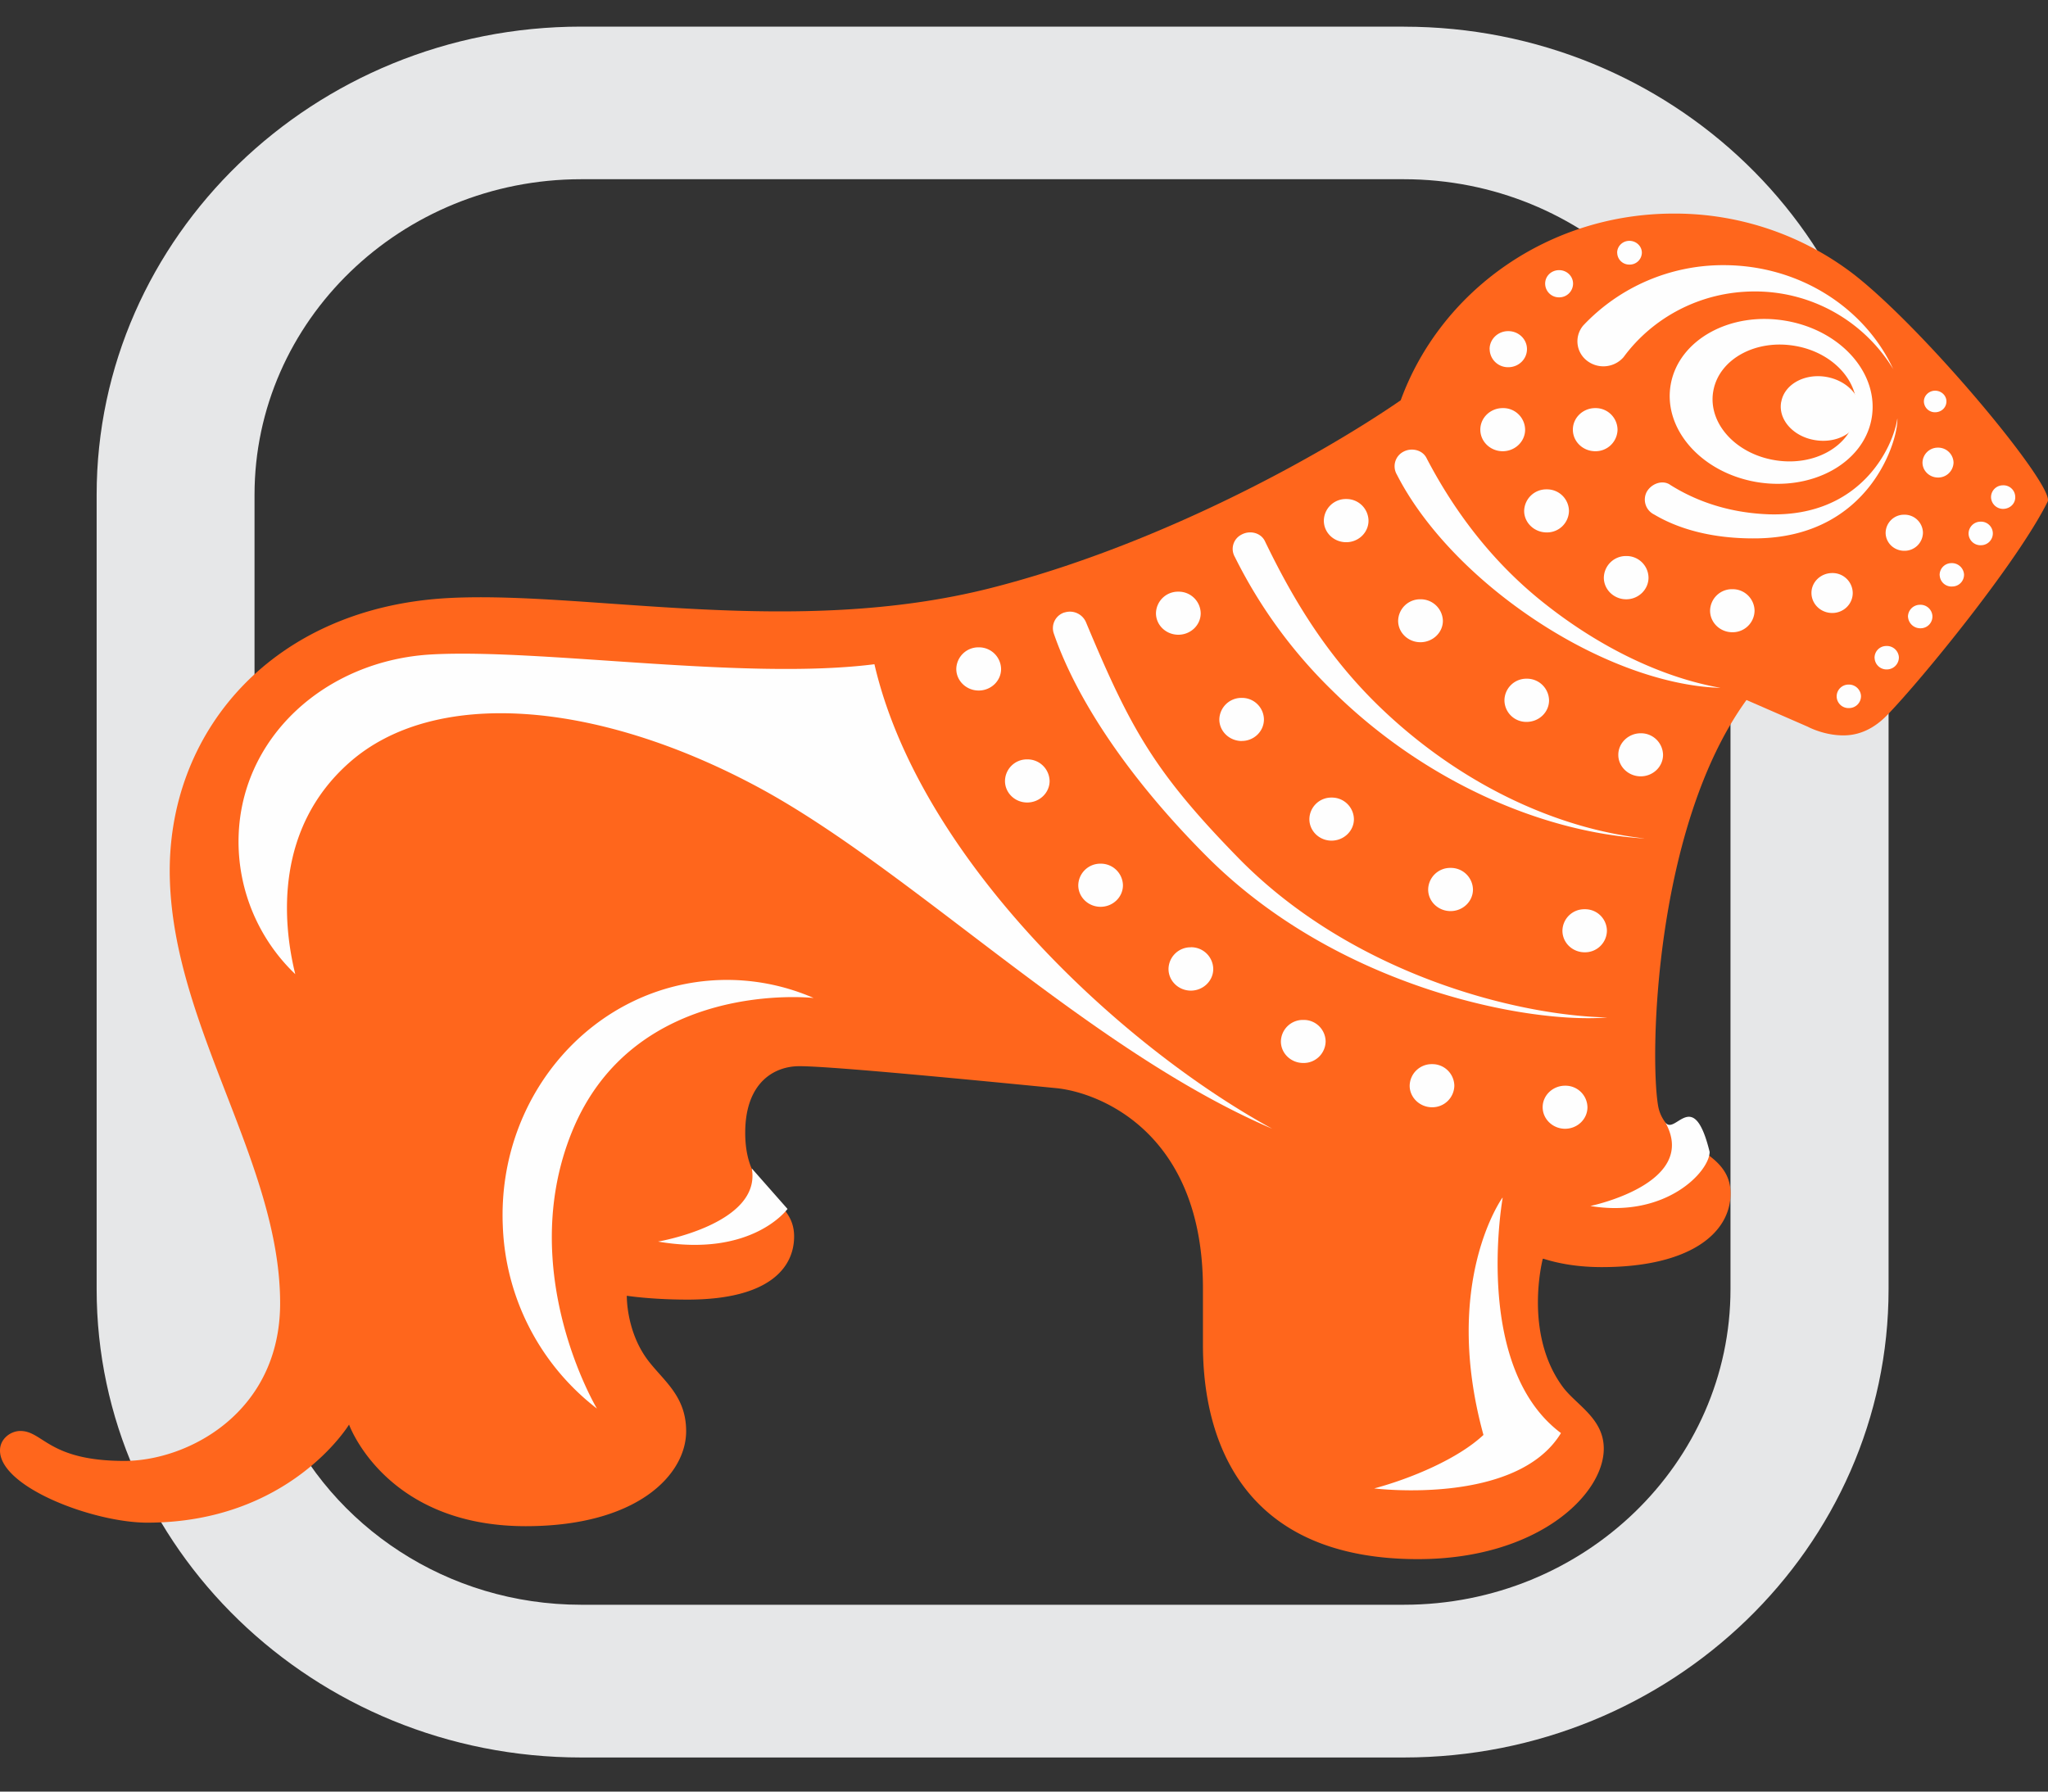 <svg width="32" height="28" fill="none" xmlns="http://www.w3.org/2000/svg"><rect width="100%" height="100%" fill="#333333" stroke="none"/><path d="M27.039 20.146c0 2.72-2.288 4.934-5.104 4.934H9.08c-2.096 0-3.899-1.229-4.683-2.978l.448-.376.934-2.572-1.802-2.95v-8.47c0-2.72 2.29-4.933 5.103-4.933h12.855c2.816 0 5.104 2.213 5.104 4.933v12.413zM21.935.416H9.08C4.906.417 1.51 3.7 1.51 7.734v12.413c0 4.034 3.397 7.32 7.571 7.32h12.855c4.178 0 7.573-3.286 7.573-7.32V7.733c0-4.033-3.395-7.316-7.573-7.316z" fill="#E6E7E8"/><path d="M24.119 19.673c.258.082.56.13.908.13 1.37 0 2.013-.525 2.013-1.153 0-.731-1.027-.73-1.133-1.373-.133-.805-.049-4.367 1.382-6.337l.956.417s.272.149.601.135c.213-.01.435-.101.647-.322.54-.559 2.027-2.378 2.502-3.331.117-.235-1.895-2.665-3.025-3.548a4.588 4.588 0 0 0-2.817-.953c-1.971 0-3.647 1.218-4.267 2.918-1.258.866-3.77 2.262-6.396 2.932-3.084.785-6.28.051-8.451.157-2.792.135-4.453 2.113-4.385 4.4.067 2.326 1.723 4.44 1.723 6.622 0 1.71-1.442 2.465-2.434 2.465-1.187 0-1.266-.468-1.626-.468-.146 0-.317.118-.317.305 0 .578 1.468 1.128 2.302 1.128 2.224 0 3.152-1.533 3.152-1.533s.566 1.588 2.76 1.588c1.749 0 2.507-.808 2.507-1.484 0-.547-.345-.78-.592-1.102-.348-.456-.335-1.015-.335-1.015s.382.06.95.06c1.271 0 1.664-.497 1.664-.987 0-.63-.764-.586-.764-1.62 0-.783.45-1.041.845-1.041.427 0 2.048.15 4.014.343.656.064 2.293.677 2.293 3.131v.882c0 1.496.623 3.348 3.36 3.348 1.86 0 2.903-1.003 2.903-1.727 0-.473-.429-.68-.64-.964-.62-.839-.313-2.003-.313-2.003H24.119z" fill="#FF661C"/><path d="M28.629 8.956c-.18 0-.325.14-.325.31 0 .173.144.314.325.314.178 0 .32-.14.32-.313a.315.315 0 0 0-.32-.311zM29.754 8.044a.287.287 0 0 0-.291.282c0 .156.13.282.291.282a.287.287 0 0 0 .292-.282.287.287 0 0 0-.292-.282zM30.28 6.996a.239.239 0 0 0-.241.233c0 .13.11.234.242.234a.24.24 0 0 0 .243-.234.24.24 0 0 0-.243-.233zM21.035 8.474c.191 0 .348-.15.348-.337a.344.344 0 0 0-.348-.338.343.343 0 0 0-.35.338c0 .187.155.337.35.337zM22.376 16.631a.344.344 0 0 0-.35.337c0 .184.158.337.35.337a.344.344 0 0 0 .348-.337.343.343 0 0 0-.348-.337zM24.454 16.968c-.191 0-.35.15-.35.336 0 .186.159.337.35.337.193 0 .35-.151.35-.337a.343.343 0 0 0-.35-.336zM22.665 13.564a.344.344 0 0 0-.35.337c0 .187.156.338.35.338.192 0 .35-.15.35-.338a.345.345 0 0 0-.35-.337zM23.854 11.282c.192 0 .35-.15.35-.337a.345.345 0 0 0-.35-.338.342.342 0 0 0-.347.338.34.34 0 0 0 .346.337zM18.411 9.92c.193 0 .35-.15.35-.336a.344.344 0 0 0-.35-.337.344.344 0 0 0-.349.337c0 .185.156.336.35.336zM20.364 15.94a.343.343 0 0 0-.35.336c0 .186.156.337.35.337a.343.343 0 0 0 .349-.337.341.341 0 0 0-.349-.336zM19.404 11.58c.189 0 .345-.15.345-.337a.342.342 0 0 0-.345-.336.345.345 0 0 0-.352.336c0 .187.158.338.352.338zM17.196 13.498a.344.344 0 0 0-.348.338c0 .185.157.336.348.336.193 0 .35-.151.35-.337a.345.345 0 0 0-.35-.337zM20.805 13.138c.192 0 .35-.151.35-.336a.344.344 0 0 0-.35-.337.342.342 0 0 0-.346.337c0 .185.155.336.346.336zM15.292 10.117a.345.345 0 0 0-.35.338c0 .185.157.337.35.337.192 0 .35-.15.35-.337a.345.345 0 0 0-.35-.338zM16.05 11.868a.342.342 0 0 0-.347.338c0 .185.155.336.347.336.192 0 .35-.151.35-.336a.345.345 0 0 0-.35-.338zM18.607 14.805a.344.344 0 0 0-.349.339c0 .185.156.338.349.338.192 0 .35-.152.35-.338a.345.345 0 0 0-.35-.34zM22.194 10.037c.192 0 .351-.15.351-.334a.346.346 0 0 0-.351-.337.343.343 0 0 0-.348.337c0 .184.156.334.348.334zM24.76 14.21a.341.341 0 0 0-.347.336c0 .186.155.337.348.337a.342.342 0 0 0 .347-.337.34.34 0 0 0-.347-.336zM25.636 11.46c-.19 0-.35.15-.35.337 0 .185.158.336.35.336.192 0 .349-.15.349-.336a.344.344 0 0 0-.35-.337zM25.41 8.69a.345.345 0 0 0-.35.338c0 .186.157.338.35.338.191 0 .348-.152.348-.338a.343.343 0 0 0-.347-.338zM27.068 9.208a.342.342 0 0 0-.348.336c0 .186.156.337.348.337a.342.342 0 0 0 .347-.337.342.342 0 0 0-.347-.336zM24.167 7.648a.345.345 0 0 0-.352.337c0 .184.158.336.352.336a.342.342 0 0 0 .348-.336.342.342 0 0 0-.348-.337zM23.48 6.378c-.192 0-.35.15-.35.337 0 .186.157.337.35.337.192 0 .35-.151.35-.337a.342.342 0 0 0-.35-.337zM24.926 6.378c-.192 0-.35.15-.35.337 0 .186.157.337.35.337a.343.343 0 0 0 .348-.337.342.342 0 0 0-.348-.337zM23.275 5.456c0-.155.13-.281.291-.281.163 0 .293.126.293.281 0 .157-.13.283-.293.283a.286.286 0 0 1-.29-.283zM24.143 4.432c0-.115.094-.21.219-.21.12 0 .217.095.217.21a.215.215 0 0 1-.217.215.215.215 0 0 1-.219-.215zM25.268 3.949c0-.1.084-.185.191-.185.109 0 .195.085.195.185a.189.189 0 0 1-.195.186.187.187 0 0 1-.19-.186zM30.061 6.273c0-.091.08-.167.175-.167.098 0 .177.076.177.167 0 .096-.079.17-.177.17a.172.172 0 0 1-.175-.17zM29.812 9.642a.187.187 0 0 1 .183-.19.187.187 0 0 1 .199.175.184.184 0 0 1-.181.192.192.192 0 0 1-.2-.177zM30.307 8.992a.184.184 0 0 1 .182-.191.19.19 0 0 1 .199.175.184.184 0 0 1-.182.19.184.184 0 0 1-.198-.174zM29.29 10.287a.183.183 0 0 1 .182-.191.188.188 0 0 1 .198.174.188.188 0 0 1-.183.192.186.186 0 0 1-.196-.174l-.001-.001zM28.698 10.89a.185.185 0 0 1 .182-.191.189.189 0 0 1 .198.175.186.186 0 0 1-.184.192.185.185 0 0 1-.196-.175zM30.759 8.345a.187.187 0 0 1 .182-.192.185.185 0 0 1 .197.177.185.185 0 0 1-.182.191.186.186 0 0 1-.197-.176zM31.11 7.776a.185.185 0 0 1 .181-.191.184.184 0 0 1 .197.175c.007.104-.075.188-.182.193a.188.188 0 0 1-.196-.178zM9.327 22.014s-1.276-2.13-.394-4.316c.975-2.418 3.78-2.101 3.78-2.101a3.394 3.394 0 0 0-1.481-.28c-1.947.074-3.46 1.79-3.376 3.834a3.775 3.775 0 0 0 1.471 2.863z" fill="#FEFEFE"/><path d="M4.614 15.225a2.866 2.866 0 0 1-.887-2.07c0-1.617 1.358-2.842 3.032-2.928 1.723-.09 4.888.41 6.904.154.697 3.007 3.789 5.93 6.216 7.26-2.882-1.237-5.641-4.057-8.053-5.349-2.519-1.348-5.044-1.55-6.372-.37-1.143 1.014-1.051 2.452-.84 3.304zM11.747 18.262c.155.868-1.465 1.142-1.465 1.142 1.473.253 2.023-.51 2.023-.51l-.558-.633zM23.477 18.727v-.011s-.955 1.317-.298 3.71c-.399.374-1.128.68-1.707.836 0 0 2.224.277 2.918-.865-1.342-1.003-.94-3.5-.912-3.67h-.001zM28.995 6.493c-.093.494-.665.806-1.28.696-.614-.108-1.038-.594-.943-1.087.093-.492.664-.805 1.282-.695.613.107 1.034.596.942 1.087l-.001-.001zm-1.084-1.478c-.865-.153-1.673.288-1.804.983-.13.694.463 1.381 1.33 1.534.867.15 1.675-.288 1.805-.982.13-.697-.464-1.382-1.33-1.535h-.001z" fill="#FEFEFE"/><path d="M27.833 6.277c.05-.273.367-.446.707-.386.339.061.573.33.522.601-.053.274-.369.445-.71.385-.339-.058-.574-.327-.52-.6zM26.021 17.542h-.002.002c.532.955-1.172 1.306-1.172 1.306 1.184.194 1.864-.542 1.864-.846-.253-1.033-.534-.249-.693-.46h.001zM29.585 5.774a2.526 2.526 0 0 0-2.17-1.219c-.845 0-1.594.41-2.047 1.027a.418.418 0 0 1-.573.054.382.382 0 0 1-.056-.55 3.001 3.001 0 0 1 2.192-.942c1.19 0 2.212.672 2.653 1.63h.001zM26.877 10.75c-.895-.027-2.041-.449-3.112-1.214-.899-.642-1.576-1.406-1.939-2.119a.256.256 0 0 1 .096-.354c.126-.072.3-.035.366.093.391.752.973 1.586 1.842 2.273.9.714 1.869 1.164 2.748 1.32h-.001zM25.69 13.104c-1.616-.098-3.46-.91-4.882-2.32a7.662 7.662 0 0 1-1.513-2.079.25.25 0 0 1 .104-.35c.13-.071.3-.03.364.1.417.863.94 1.767 1.797 2.595 1.233 1.188 2.73 1.894 4.13 2.053zM16.632 9.573a.273.273 0 0 1 .34.16c.69 1.65 1.059 2.325 2.372 3.67 1.773 1.816 4.348 2.47 5.772 2.498-1.21.103-4.195-.443-6.264-2.52-1.166-1.169-2.016-2.404-2.387-3.482a.257.257 0 0 1 .166-.327h.001z" fill="#FEFEFE"/><path d="M26.091 7.574c.35.222.863.44 1.55.464 1.447.043 1.945-1.068 2.005-1.5.02.317-.415 1.852-2.195 1.876-.686.009-1.222-.145-1.603-.372a.26.26 0 0 1-.12-.351c.069-.128.24-.196.363-.118z" fill="#FEFEFE"/></svg>